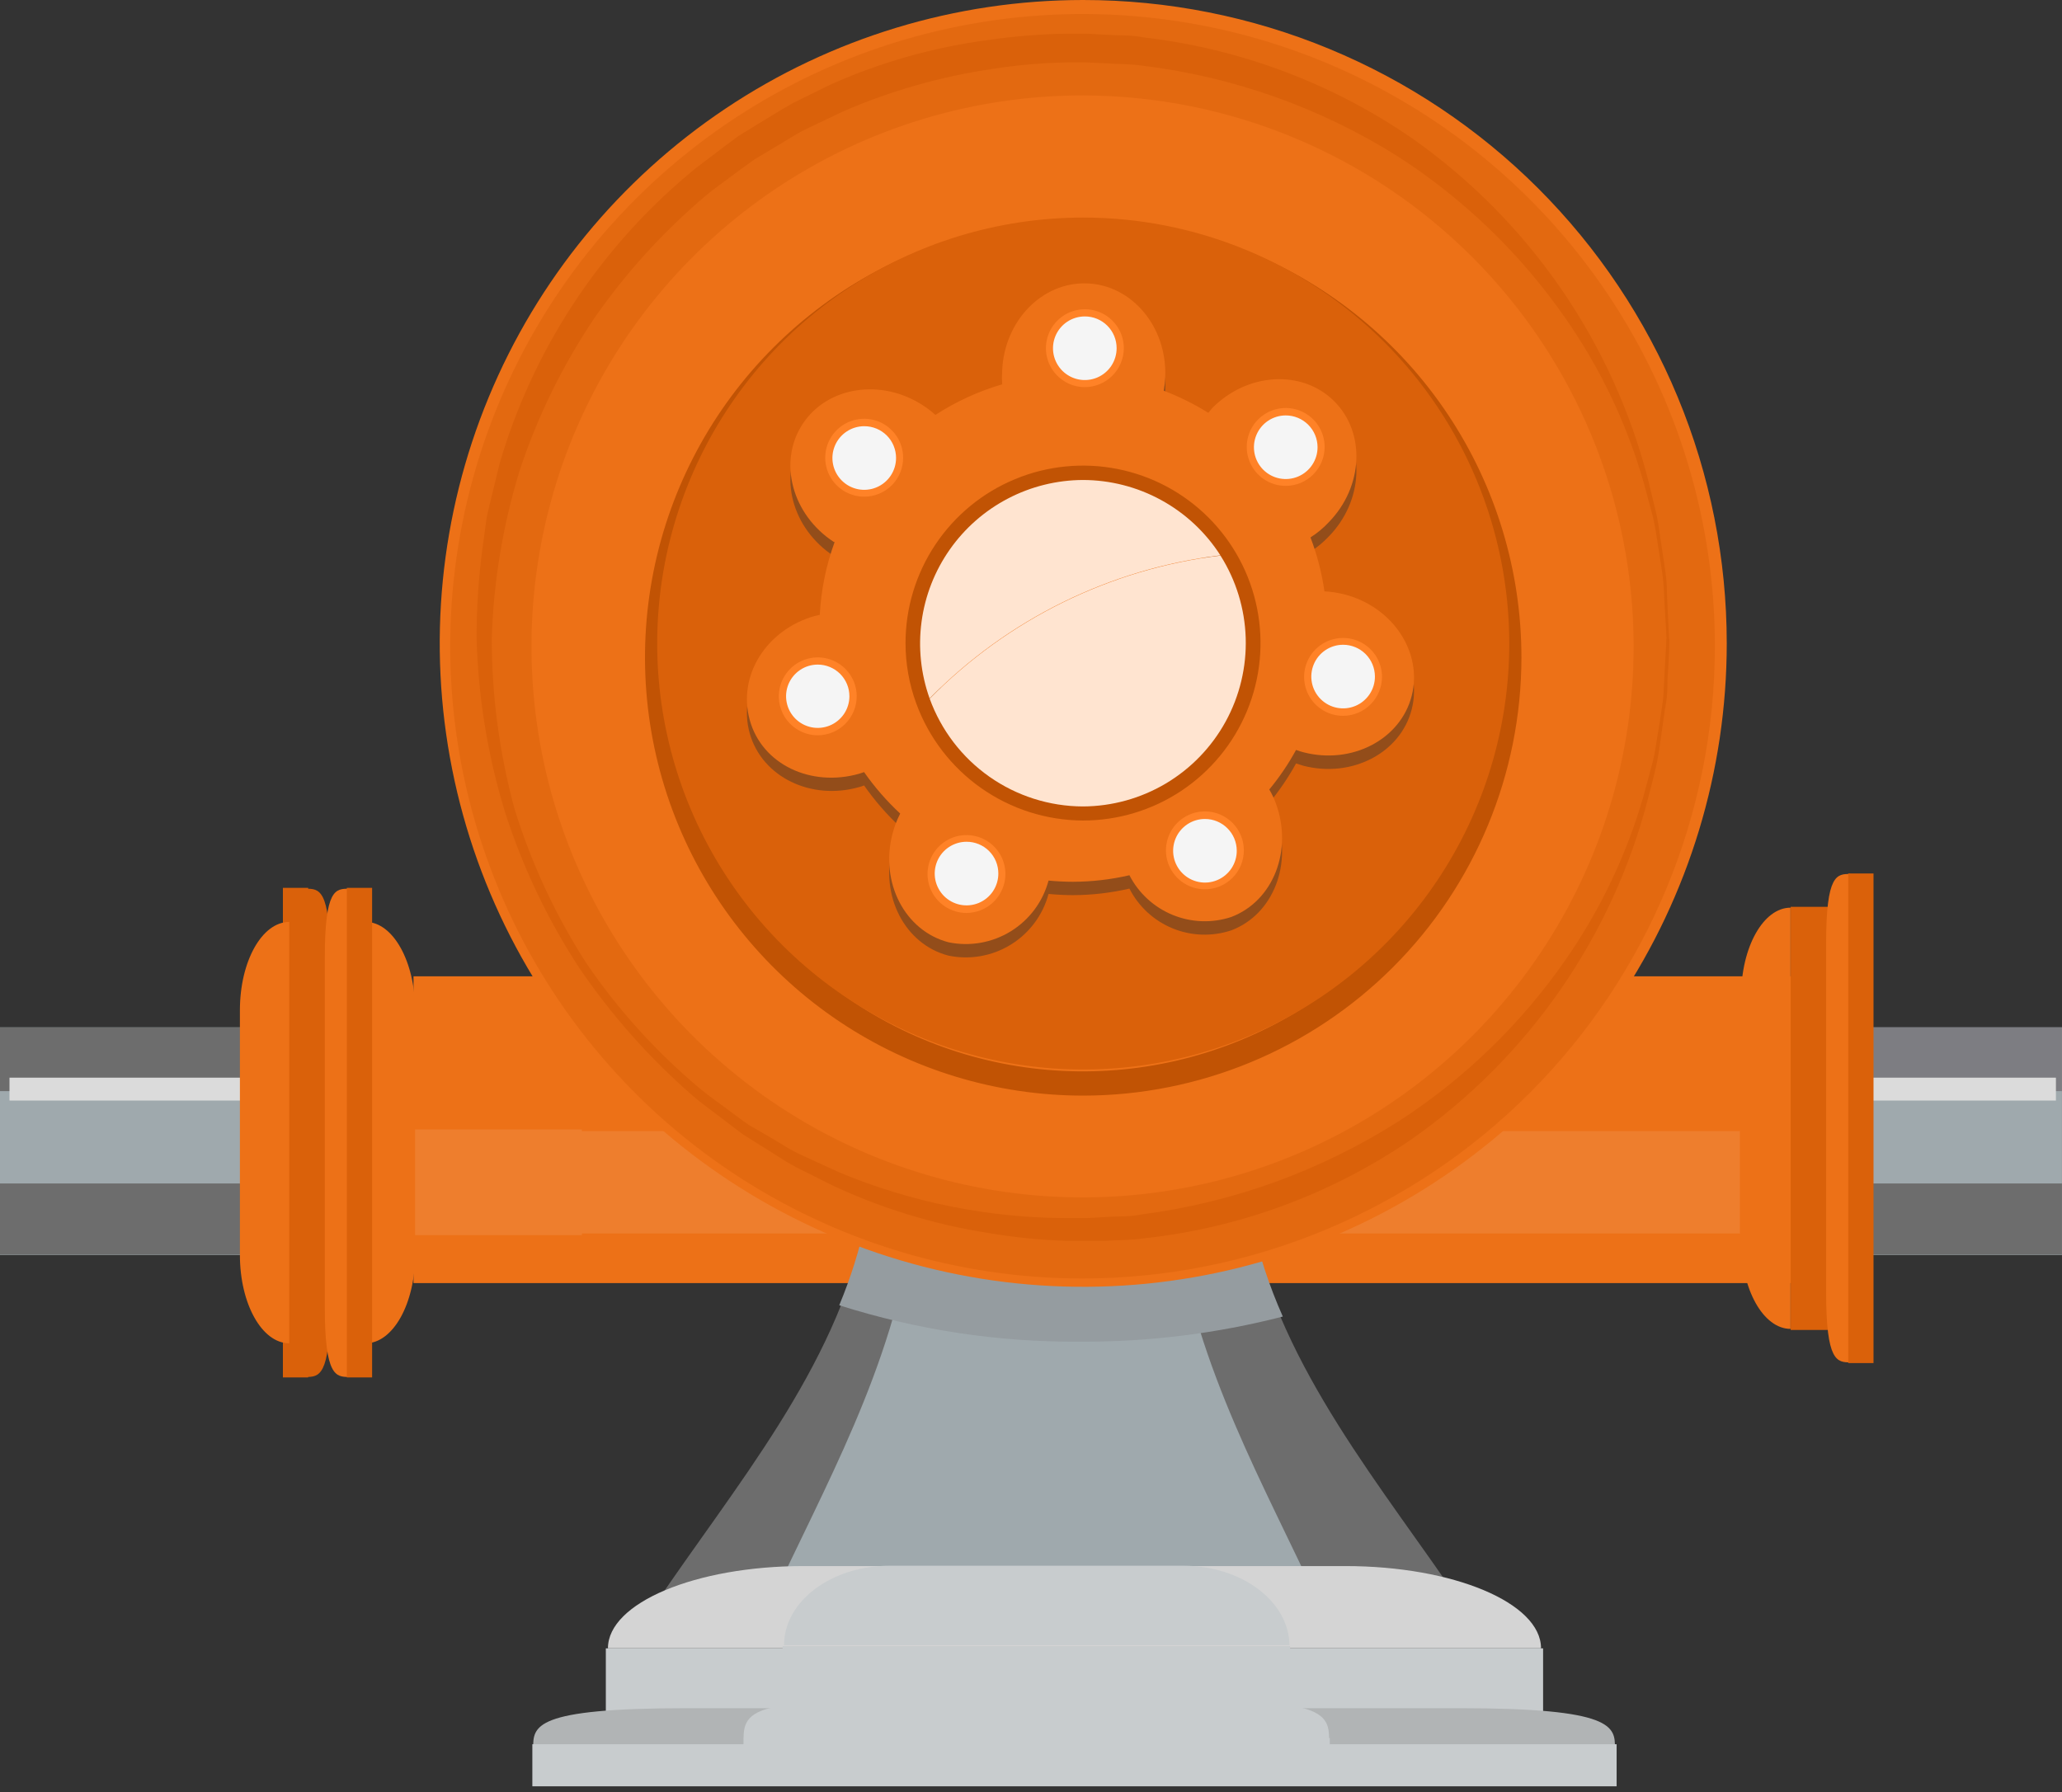 <svg width="130" height="113" viewBox="0 0 130 113" fill="none" xmlns="http://www.w3.org/2000/svg">
<rect x="0" y="0" width="130" height="113" fill="#333333" stroke="none"/>
<path d="M24.498 64.781H0V79.129H24.498V64.781Z" fill="#9FA9AD"/>
<path d="M24.498 74.625H0V79.105H24.498V74.625Z" fill="#6D6D6D"/>
<path d="M24.498 64.781H0V68.802H24.498V64.781Z" fill="#6D6D6D"/>
<path d="M24.121 67.953H0.598V69.396H24.121V67.953Z" fill="#DBDBDB"/>
<path d="M129.998 64.781H105.5V79.129H129.998V64.781Z" fill="#9FA9AD"/>
<path d="M129.998 74.625H105.5V79.105H129.998V74.625Z" fill="#6D6D6D"/>
<path d="M129.998 64.781H105.5V68.802H129.998V64.781Z" fill="#7D7D82"/>
<path d="M129.617 67.953H106.094V69.396H129.617V67.953Z" fill="#DBDBDB"/>
<path d="M113.36 61.562H26.07V80.906H113.36V61.562Z" fill="#ED7117"/>
<g style="mix-blend-mode:overlay" opacity="0.1">
<path d="M23.238 71.219V77.882H36.687V77.779H109.693V71.322H36.687V71.219H23.238Z" fill="#F1F2F2"/>
</g>
<path d="M26.17 79.135V63.7C26.17 60.626 24.774 58.133 23.059 58.133V84.702C24.774 84.702 26.17 82.209 26.17 79.135Z" fill="#ED7117"/>
<path d="M23.044 58.078H20.664V84.76H23.044V58.078Z" fill="#3482B5"/>
<path d="M20.801 82.411V60.406C20.801 56.03 20.117 56.039 19.273 56.039V86.826C20.117 86.826 20.801 86.788 20.801 82.411Z" fill="#DA610A"/>
<path d="M19.429 55.984H17.836V86.855H19.429V55.984Z" fill="#DA610A"/>
<path d="M15.125 79.135V63.7C15.125 60.626 16.512 58.133 18.236 58.133V84.702C16.512 84.702 15.125 82.209 15.125 79.135Z" fill="#ED7117"/>
<path d="M20.477 82.411V60.406C20.477 56.03 21.161 56.039 22.004 56.039V86.826C21.18 86.826 20.477 86.788 20.477 82.411Z" fill="#ED7117"/>
<path d="M23.46 55.984H21.867V86.855H23.46V55.984Z" fill="#DA610A"/>
<path d="M109.773 78.227V62.801C109.773 59.727 111.17 57.234 112.885 57.234V83.794C111.17 83.794 109.773 81.301 109.773 78.227Z" fill="#ED7117"/>
<path d="M115.275 57.18H112.895V83.861H115.275V57.18Z" fill="#DA610A"/>
<path d="M115.129 81.482V59.486C115.129 55.1 115.813 55.109 116.657 55.109V85.905C115.822 85.905 115.129 85.868 115.129 81.482Z" fill="#ED7117"/>
<path d="M118.117 55.078H116.523V85.949H118.117V55.078Z" fill="#DA610A"/>
<path d="M92.192 101.223C74.498 106.256 58.95 106.256 41.266 101.223C46.317 93.726 52.634 86.369 54.564 77.297H78.884C80.815 86.359 87.131 93.726 92.192 101.223Z" fill="#6D6D6D"/>
<path d="M83.199 101.223C71.156 106.256 60.585 106.256 48.523 101.223C51.963 93.726 56.255 86.369 57.567 77.297H74.118C75.458 86.359 79.76 93.726 83.199 101.223Z" fill="#9FA9AD"/>
<path d="M84.822 98.75H50.652C43.848 98.75 38.328 101.074 38.328 103.933H97.155C97.155 101.074 91.635 98.75 84.822 98.75Z" fill="#D4D4D4"/>
<path d="M97.285 103.938H38.195V107.911H97.285V103.938Z" fill="#C8CCCE"/>
<path d="M92.037 107.711H43.304C33.594 107.711 33.613 108.845 33.613 110.251H101.812C101.84 108.864 101.747 107.711 92.037 107.711Z" fill="#B1B4B5"/>
<path d="M101.921 109.984H33.562V112.637H101.921V109.984Z" fill="#C8CCCE"/>
<g style="mix-blend-mode:overlay">
<path d="M74.593 98.727H56.102C52.419 98.727 49.43 100.966 49.43 103.74H81.294C81.266 100.966 78.276 98.727 74.593 98.727Z" fill="#C8CCCE"/>
<path d="M83.791 109.589C83.791 108.651 83.566 107.874 81.335 107.546V103.797H49.34V107.546C47.072 107.874 46.894 108.661 46.875 109.598V112.166H83.838V109.598L83.791 109.589Z" fill="#C8CCCE"/>
</g>
<g style="mix-blend-mode:multiply">
<path d="M54.578 77C54.186 78.816 53.627 80.591 52.91 82.305C57.822 83.864 62.949 84.639 68.102 84.601C72.41 84.621 76.703 84.089 80.876 83.017C80.016 81.084 79.356 79.068 78.908 77H54.578Z" fill="#959CA0"/>
</g>
<path d="M108.864 40.571C108.864 48.594 106.485 56.437 102.028 63.109C97.571 69.78 91.236 74.98 83.823 78.051C76.411 81.123 68.255 81.927 60.385 80.363C52.516 78.799 45.287 74.937 39.612 69.265C33.938 63.593 30.072 56.366 28.505 48.497C26.937 40.628 27.738 32.472 30.806 25.058C33.873 17.644 39.071 11.307 45.74 6.847C52.409 2.386 60.251 0.004 68.275 4.33016e-06C73.604 -0.002 78.882 1.045 83.806 3.083C88.731 5.121 93.205 8.109 96.975 11.876C100.744 15.644 103.734 20.117 105.774 25.041C107.814 29.964 108.864 35.241 108.864 40.571Z" fill="#ED7117"/>
<path d="M68.273 69.085C62.81 69.081 57.469 67.457 52.928 64.418C48.387 61.38 44.849 57.063 42.761 52.014C40.673 46.965 40.129 41.41 41.198 36.051C42.267 30.693 44.901 25.772 48.766 21.91C52.632 18.049 57.556 15.42 62.915 14.357C68.274 13.293 73.829 13.843 78.876 15.936C83.923 18.029 88.236 21.571 91.27 26.116C94.304 30.66 95.922 36.002 95.92 41.466C95.913 48.793 92.997 55.818 87.813 60.997C82.629 66.175 75.601 69.085 68.273 69.085ZM68.273 15.374C63.113 15.374 58.069 16.905 53.778 19.772C49.487 22.639 46.143 26.713 44.168 31.481C42.194 36.248 41.677 41.495 42.684 46.556C43.69 51.617 46.175 56.266 49.824 59.915C53.473 63.564 58.122 66.049 63.183 67.055C68.245 68.062 73.491 67.546 78.258 65.571C83.026 63.596 87.101 60.252 89.968 55.961C92.834 51.67 94.365 46.626 94.365 41.466C94.357 34.548 91.606 27.916 86.715 23.025C81.823 18.133 75.191 15.382 68.273 15.374Z" fill="#C15304"/>
<path d="M95.153 40.569C95.155 45.881 93.582 51.074 90.632 55.492C87.683 59.91 83.49 63.354 78.583 65.389C73.676 67.424 68.276 67.958 63.066 66.924C57.855 65.891 53.069 63.335 49.311 59.581C45.553 55.827 42.992 51.043 41.953 45.833C40.913 40.624 41.442 35.224 43.472 30.315C45.502 25.406 48.941 21.209 53.356 18.255C57.771 15.301 62.963 13.723 68.275 13.719C71.803 13.716 75.296 14.409 78.557 15.757C81.817 17.105 84.78 19.082 87.276 21.576C89.772 24.069 91.752 27.03 93.104 30.289C94.455 33.548 95.152 37.041 95.153 40.569Z" fill="#DA610A"/>
<path d="M84.747 38.384C84.339 38.277 83.921 38.211 83.501 38.187C83.333 37.024 83.038 35.883 82.62 34.785C83.034 34.52 83.415 34.205 83.754 33.848C85.965 31.599 86.115 28.159 84.091 26.163C82.067 24.167 78.627 24.392 76.415 26.641C76.331 26.735 76.265 26.838 76.181 26.932C75.294 26.37 74.352 25.899 73.37 25.526C73.42 25.241 73.452 24.953 73.463 24.664C73.585 21.515 71.373 18.872 68.534 18.769C65.694 18.666 63.304 21.13 63.182 24.289C63.163 24.567 63.163 24.845 63.182 25.123C61.691 25.557 60.273 26.211 58.974 27.063C58.729 26.842 58.469 26.639 58.197 26.454C55.554 24.729 52.152 25.263 50.596 27.644C49.04 30.024 49.931 33.342 52.573 35.066H52.62C52.082 36.542 51.766 38.09 51.683 39.659L51.355 39.743C48.319 40.605 46.491 43.492 47.269 46.247C48.047 49.002 51.14 50.492 54.167 49.63C54.272 49.602 54.375 49.567 54.476 49.527C55.143 50.478 55.906 51.357 56.753 52.151C56.54 52.558 56.376 52.989 56.266 53.435C55.469 56.49 57.044 59.546 59.799 60.258C61.148 60.537 62.553 60.289 63.725 59.566C64.898 58.843 65.75 57.699 66.106 56.368C66.612 56.415 67.128 56.444 67.643 56.444C68.842 56.441 70.037 56.302 71.205 56.031C71.783 57.165 72.749 58.054 73.926 58.538C75.104 59.021 76.416 59.066 77.624 58.665C80.286 57.662 81.523 54.447 80.436 51.495C80.321 51.194 80.184 50.903 80.023 50.624C80.662 49.85 81.227 49.019 81.71 48.14L82.188 48.29C85.244 49.068 88.299 47.475 89.002 44.729C89.705 41.983 87.811 39.162 84.747 38.384Z" fill="#934D1A"/>
<path d="M84.747 37.476C84.339 37.373 83.921 37.31 83.501 37.289C83.335 36.126 83.039 34.984 82.62 33.887C83.036 33.624 83.417 33.309 83.754 32.95C85.965 30.7 86.115 27.261 84.091 25.274C82.067 23.287 78.627 23.493 76.415 25.743C76.331 25.836 76.265 25.939 76.181 26.033C75.291 25.478 74.35 25.01 73.37 24.637C73.42 24.352 73.451 24.064 73.463 23.775C73.585 20.616 71.373 17.973 68.534 17.87C65.694 17.767 63.304 20.241 63.182 23.39C63.163 23.671 63.163 23.953 63.182 24.234C61.693 24.669 60.276 25.319 58.974 26.164C58.732 25.944 58.471 25.743 58.197 25.565C55.554 23.84 52.152 24.365 50.596 26.745C49.04 29.126 49.931 32.453 52.573 34.177H52.62C52.081 35.653 51.766 37.201 51.683 38.77L51.355 38.844C48.319 39.707 46.491 42.593 47.269 45.405C48.047 48.216 51.14 49.65 54.167 48.788L54.476 48.685C55.141 49.635 55.904 50.511 56.753 51.3C56.543 51.708 56.379 52.139 56.266 52.584C55.469 55.639 57.044 58.694 59.799 59.416C61.148 59.695 62.553 59.447 63.725 58.724C64.898 58.001 65.75 56.857 66.106 55.526C66.612 55.573 67.128 55.601 67.643 55.601C68.842 55.598 70.037 55.46 71.205 55.189C71.786 56.32 72.752 57.207 73.929 57.69C75.106 58.173 76.416 58.22 77.624 57.822C80.286 56.81 81.523 53.605 80.436 50.653C80.325 50.35 80.187 50.059 80.023 49.781C80.664 49.006 81.229 48.172 81.71 47.288C81.867 47.348 82.026 47.398 82.188 47.438C85.244 48.226 88.299 46.623 89.002 43.877C89.705 41.131 87.811 38.263 84.747 37.476Z" fill="#ED7117"/>
<path d="M54.492 31.317C54.006 31.319 53.53 31.176 53.124 30.907C52.719 30.638 52.403 30.255 52.216 29.806C52.029 29.357 51.98 28.862 52.074 28.385C52.169 27.908 52.403 27.469 52.746 27.125C53.09 26.782 53.529 26.547 54.006 26.453C54.483 26.358 54.978 26.408 55.427 26.595C55.876 26.782 56.259 27.098 56.528 27.503C56.797 27.909 56.94 28.385 56.938 28.871C56.938 29.52 56.68 30.142 56.222 30.601C55.763 31.059 55.141 31.317 54.492 31.317ZM54.492 27.315C54.184 27.313 53.882 27.403 53.625 27.573C53.368 27.743 53.167 27.985 53.048 28.269C52.929 28.553 52.897 28.866 52.956 29.169C53.015 29.471 53.162 29.749 53.379 29.968C53.597 30.186 53.874 30.335 54.176 30.396C54.478 30.457 54.791 30.427 55.076 30.309C55.361 30.192 55.604 29.992 55.776 29.736C55.947 29.48 56.038 29.179 56.038 28.871C56.036 28.462 55.872 28.07 55.583 27.78C55.293 27.491 54.901 27.327 54.492 27.325V27.315Z" fill="#FF8227"/>
<path d="M56.492 28.881C56.492 29.278 56.374 29.666 56.153 29.996C55.932 30.326 55.618 30.583 55.251 30.734C54.884 30.886 54.481 30.925 54.091 30.847C53.702 30.769 53.345 30.577 53.065 30.295C52.785 30.014 52.594 29.656 52.518 29.266C52.441 28.876 52.483 28.473 52.636 28.107C52.789 27.74 53.048 27.428 53.379 27.209C53.71 26.989 54.098 26.873 54.495 26.875C54.758 26.875 55.019 26.927 55.261 27.028C55.504 27.129 55.725 27.277 55.91 27.463C56.096 27.649 56.243 27.87 56.342 28.114C56.442 28.357 56.493 28.618 56.492 28.881Z" fill="#F5F5F5"/>
<path d="M68.397 24.411C67.911 24.411 67.436 24.267 67.033 23.997C66.629 23.727 66.314 23.344 66.128 22.895C65.942 22.446 65.894 21.953 65.989 21.476C66.083 21 66.317 20.563 66.661 20.219C67.004 19.876 67.442 19.642 67.918 19.547C68.394 19.452 68.888 19.501 69.337 19.687C69.785 19.873 70.169 20.188 70.438 20.591C70.708 20.995 70.852 21.47 70.852 21.955C70.85 22.606 70.59 23.229 70.13 23.689C69.67 24.149 69.047 24.408 68.397 24.411ZM68.397 20.409C68.091 20.411 67.793 20.503 67.54 20.674C67.287 20.845 67.091 21.087 66.975 21.37C66.859 21.653 66.83 21.963 66.891 22.263C66.951 22.562 67.099 22.837 67.316 23.052C67.533 23.267 67.808 23.414 68.108 23.473C68.408 23.532 68.718 23.5 69 23.383C69.282 23.266 69.523 23.068 69.693 22.814C69.862 22.559 69.953 22.261 69.953 21.955C69.953 21.752 69.912 21.55 69.834 21.361C69.756 21.173 69.641 21.002 69.496 20.859C69.352 20.715 69.18 20.601 68.992 20.524C68.803 20.447 68.601 20.408 68.397 20.409Z" fill="#FF8227"/>
<path d="M70.398 21.959C70.398 22.355 70.28 22.743 70.06 23.073C69.84 23.403 69.526 23.66 69.16 23.812C68.793 23.963 68.39 24.003 68.001 23.926C67.612 23.848 67.255 23.657 66.974 23.377C66.694 23.096 66.503 22.739 66.425 22.35C66.348 21.961 66.388 21.558 66.539 21.191C66.691 20.825 66.948 20.512 67.278 20.291C67.608 20.071 67.996 19.953 68.392 19.953C68.656 19.952 68.917 20.003 69.161 20.103C69.405 20.204 69.627 20.351 69.813 20.538C70 20.724 70.147 20.946 70.248 21.19C70.348 21.434 70.399 21.695 70.398 21.959Z" fill="#F5F5F5"/>
<path d="M81.057 30.637C80.571 30.637 80.097 30.493 79.693 30.224C79.289 29.954 78.974 29.57 78.788 29.122C78.603 28.673 78.554 28.179 78.649 27.703C78.743 27.227 78.977 26.789 79.321 26.446C79.664 26.102 80.102 25.869 80.578 25.774C81.054 25.679 81.548 25.728 81.997 25.913C82.445 26.099 82.829 26.414 83.099 26.818C83.368 27.222 83.512 27.696 83.512 28.182C83.512 28.833 83.254 29.458 82.793 29.918C82.333 30.379 81.708 30.637 81.057 30.637ZM81.057 26.636C80.749 26.634 80.446 26.724 80.189 26.894C79.932 27.064 79.731 27.307 79.612 27.592C79.493 27.876 79.462 28.19 79.521 28.492C79.581 28.795 79.73 29.073 79.948 29.291C80.166 29.509 80.444 29.658 80.746 29.718C81.049 29.777 81.363 29.746 81.647 29.627C81.932 29.508 82.175 29.307 82.345 29.05C82.515 28.793 82.605 28.491 82.603 28.182C82.603 27.979 82.563 27.778 82.486 27.59C82.408 27.403 82.294 27.232 82.15 27.088C82.007 26.945 81.836 26.831 81.649 26.753C81.461 26.676 81.26 26.636 81.057 26.636Z" fill="#FF8227"/>
<path d="M83.066 28.192C83.068 28.589 82.952 28.977 82.732 29.308C82.513 29.639 82.201 29.898 81.834 30.051C81.468 30.204 81.064 30.245 80.675 30.169C80.285 30.093 79.927 29.902 79.645 29.622C79.364 29.342 79.172 28.985 79.094 28.596C79.016 28.206 79.055 27.803 79.207 27.436C79.358 27.069 79.615 26.755 79.945 26.534C80.275 26.313 80.663 26.195 81.06 26.195C81.591 26.195 82.099 26.405 82.475 26.779C82.851 27.154 83.063 27.661 83.066 28.192Z" fill="#F5F5F5"/>
<path d="M84.674 45.137C84.189 45.137 83.714 44.993 83.31 44.724C82.906 44.454 82.591 44.07 82.406 43.622C82.22 43.173 82.171 42.679 82.266 42.203C82.361 41.727 82.594 41.289 82.938 40.946C83.281 40.602 83.719 40.368 84.195 40.274C84.671 40.179 85.165 40.228 85.614 40.413C86.062 40.599 86.446 40.914 86.716 41.318C86.986 41.722 87.13 42.196 87.13 42.682C87.127 43.332 86.868 43.956 86.408 44.416C85.948 44.875 85.325 45.135 84.674 45.137ZM84.674 41.136C84.368 41.136 84.069 41.226 83.815 41.396C83.561 41.566 83.363 41.808 83.246 42.09C83.129 42.373 83.098 42.684 83.158 42.984C83.217 43.284 83.365 43.559 83.581 43.775C83.797 43.992 84.073 44.139 84.373 44.199C84.672 44.258 84.983 44.228 85.266 44.111C85.549 43.994 85.79 43.795 85.96 43.541C86.13 43.287 86.221 42.988 86.221 42.682C86.223 42.477 86.185 42.274 86.108 42.084C86.032 41.895 85.918 41.722 85.774 41.576C85.63 41.431 85.459 41.315 85.27 41.236C85.082 41.157 84.879 41.117 84.674 41.117V41.136Z" fill="#FF8227"/>
<path d="M86.683 42.653C86.685 43.05 86.569 43.438 86.35 43.769C86.13 44.1 85.818 44.359 85.451 44.512C85.085 44.665 84.682 44.706 84.292 44.63C83.902 44.554 83.544 44.363 83.263 44.083C82.981 43.803 82.789 43.446 82.711 43.057C82.633 42.667 82.672 42.264 82.824 41.897C82.975 41.529 83.232 41.216 83.562 40.995C83.892 40.774 84.28 40.656 84.677 40.656C85.208 40.656 85.716 40.866 86.092 41.24C86.468 41.614 86.68 42.122 86.683 42.653Z" fill="#F5F5F5"/>
<path d="M75.963 56.075C75.478 56.075 75.003 55.931 74.599 55.661C74.195 55.391 73.881 55.008 73.695 54.559C73.509 54.111 73.46 53.617 73.555 53.141C73.65 52.664 73.884 52.227 74.227 51.883C74.57 51.54 75.008 51.306 75.484 51.211C75.96 51.117 76.454 51.165 76.903 51.351C77.352 51.537 77.735 51.852 78.005 52.255C78.275 52.659 78.419 53.134 78.419 53.62C78.419 54.271 78.16 54.895 77.7 55.356C77.239 55.816 76.614 56.075 75.963 56.075ZM75.963 52.073C75.658 52.075 75.36 52.167 75.107 52.338C74.854 52.509 74.657 52.752 74.541 53.034C74.426 53.317 74.396 53.627 74.457 53.927C74.518 54.226 74.666 54.501 74.882 54.716C75.099 54.931 75.375 55.078 75.674 55.137C75.974 55.196 76.284 55.164 76.567 55.047C76.849 54.93 77.09 54.732 77.259 54.478C77.428 54.224 77.519 53.925 77.519 53.62C77.519 53.416 77.479 53.214 77.4 53.026C77.322 52.837 77.207 52.666 77.063 52.523C76.918 52.379 76.747 52.265 76.558 52.188C76.369 52.111 76.167 52.072 75.963 52.073Z" fill="#FF8227"/>
<path d="M77.972 53.637C77.974 54.034 77.858 54.423 77.639 54.754C77.419 55.085 77.107 55.343 76.74 55.496C76.374 55.65 75.971 55.691 75.581 55.614C75.191 55.538 74.833 55.348 74.552 55.068C74.27 54.788 74.078 54.43 74 54.041C73.922 53.652 73.961 53.248 74.113 52.881C74.264 52.514 74.521 52.2 74.851 51.979C75.181 51.758 75.569 51.641 75.966 51.641C76.497 51.641 77.005 51.851 77.381 52.225C77.757 52.599 77.97 53.106 77.972 53.637Z" fill="#F5F5F5"/>
<path d="M60.932 57.567C60.446 57.567 59.972 57.423 59.568 57.153C59.164 56.883 58.849 56.5 58.663 56.051C58.478 55.603 58.429 55.109 58.524 54.633C58.618 54.156 58.852 53.719 59.196 53.375C59.539 53.032 59.977 52.798 60.453 52.703C60.929 52.609 61.423 52.657 61.872 52.843C62.32 53.029 62.704 53.344 62.974 53.748C63.243 54.151 63.387 54.626 63.387 55.112C63.385 55.762 63.125 56.385 62.666 56.845C62.206 57.305 61.583 57.565 60.932 57.567ZM60.932 53.565C60.626 53.565 60.327 53.656 60.073 53.826C59.819 53.996 59.62 54.237 59.503 54.52C59.386 54.803 59.356 55.113 59.415 55.413C59.475 55.713 59.622 55.989 59.839 56.205C60.055 56.421 60.33 56.569 60.63 56.628C60.93 56.688 61.241 56.657 61.524 56.54C61.806 56.423 62.048 56.225 62.218 55.971C62.388 55.717 62.478 55.417 62.478 55.112C62.473 54.705 62.308 54.316 62.019 54.03C61.729 53.744 61.339 53.584 60.932 53.584V53.565Z" fill="#FF8227"/>
<path d="M62.941 55.084C62.941 55.48 62.823 55.868 62.603 56.198C62.383 56.528 62.069 56.785 61.703 56.937C61.336 57.088 60.933 57.128 60.544 57.051C60.155 56.973 59.798 56.782 59.517 56.502C59.237 56.221 59.046 55.864 58.968 55.475C58.891 55.086 58.931 54.683 59.082 54.316C59.234 53.95 59.491 53.636 59.821 53.416C60.151 53.196 60.539 53.078 60.935 53.078C61.199 53.077 61.46 53.128 61.704 53.228C61.948 53.329 62.17 53.476 62.356 53.663C62.543 53.849 62.69 54.071 62.791 54.315C62.891 54.559 62.942 54.82 62.941 55.084Z" fill="#F5F5F5"/>
<path d="M51.557 46.364C51.071 46.364 50.597 46.22 50.193 45.95C49.789 45.68 49.474 45.297 49.288 44.848C49.103 44.4 49.054 43.906 49.149 43.429C49.243 42.953 49.477 42.516 49.821 42.172C50.164 41.829 50.602 41.595 51.078 41.5C51.554 41.406 52.048 41.454 52.497 41.64C52.945 41.826 53.329 42.141 53.599 42.544C53.868 42.948 54.012 43.423 54.012 43.908C54.01 44.559 53.75 45.182 53.291 45.642C52.831 46.102 52.208 46.361 51.557 46.364ZM51.557 42.362C51.251 42.362 50.952 42.453 50.698 42.623C50.444 42.793 50.245 43.034 50.128 43.317C50.011 43.599 49.981 43.91 50.04 44.21C50.1 44.51 50.247 44.786 50.464 45.002C50.68 45.218 50.955 45.365 51.255 45.425C51.555 45.485 51.866 45.454 52.149 45.337C52.431 45.22 52.673 45.022 52.843 44.768C53.013 44.513 53.103 44.214 53.103 43.908C53.108 43.702 53.072 43.497 52.997 43.305C52.921 43.113 52.808 42.938 52.664 42.791C52.52 42.643 52.348 42.526 52.157 42.446C51.968 42.366 51.763 42.325 51.557 42.325V42.362Z" fill="#FF8227"/>
<path d="M53.551 43.912C53.549 44.306 53.431 44.691 53.21 45.018C52.989 45.345 52.677 45.6 52.312 45.749C51.947 45.899 51.546 45.937 51.16 45.859C50.773 45.781 50.418 45.59 50.14 45.311C49.862 45.031 49.672 44.675 49.596 44.288C49.52 43.901 49.56 43.501 49.711 43.136C49.863 42.772 50.119 42.461 50.447 42.242C50.775 42.023 51.16 41.906 51.555 41.906C51.818 41.906 52.078 41.958 52.321 42.059C52.564 42.16 52.784 42.308 52.97 42.494C53.155 42.681 53.302 42.902 53.402 43.145C53.502 43.388 53.552 43.649 53.551 43.912Z" fill="#F5F5F5"/>
<path d="M68.27 51.739C65.975 51.728 63.738 51.014 61.86 49.694C59.982 48.374 58.553 46.51 57.765 44.354C57.319 43.138 57.091 41.854 57.09 40.559C57.088 38.345 57.743 36.18 58.972 34.338C60.201 32.497 61.948 31.061 63.993 30.213C66.038 29.365 68.289 29.142 70.461 29.574C72.632 30.005 74.627 31.071 76.192 32.637C77.758 34.202 78.824 36.197 79.255 38.369C79.687 40.54 79.464 42.791 78.616 44.836C77.768 46.881 76.332 48.629 74.491 49.857C72.649 51.086 70.484 51.741 68.27 51.739ZM68.27 31.177C66.417 31.177 64.605 31.727 63.064 32.757C61.523 33.787 60.321 35.25 59.612 36.963C58.903 38.675 58.717 40.56 59.079 42.378C59.44 44.196 60.333 45.866 61.644 47.176C62.954 48.487 64.624 49.38 66.442 49.741C68.26 50.103 70.144 49.917 71.857 49.208C73.569 48.498 75.033 47.297 76.063 45.756C77.093 44.215 77.642 42.403 77.642 40.549C77.642 38.064 76.655 35.68 74.897 33.922C73.14 32.165 70.756 31.177 68.27 31.177Z" fill="#C15304"/>
<path d="M68.276 50.851C70.117 50.843 71.922 50.342 73.505 49.401C75.087 48.459 76.388 47.111 77.273 45.496C78.157 43.881 78.594 42.059 78.536 40.219C78.478 38.379 77.929 36.587 76.945 35.031C69.988 35.876 63.525 39.058 58.613 44.056C59.334 46.042 60.647 47.759 62.375 48.975C64.103 50.19 66.163 50.845 68.276 50.851Z" fill="#FFE4D0"/>
<path d="M68.271 30.266C66.623 30.273 65 30.675 63.54 31.439C62.079 32.203 60.823 33.306 59.877 34.655C58.93 36.004 58.321 37.561 58.101 39.194C57.88 40.828 58.054 42.49 58.608 44.042C63.52 39.044 69.983 35.862 76.94 35.017C76.009 33.562 74.727 32.365 73.212 31.535C71.697 30.704 69.998 30.268 68.271 30.266Z" fill="#FFE4D0"/>
<g opacity="0.5">
<path d="M68.26 80.618C60.374 80.62 52.666 78.284 46.108 73.904C39.551 69.524 34.439 63.299 31.42 56.014C28.401 48.729 27.61 40.713 29.148 32.978C30.685 25.244 34.481 18.14 40.056 12.563C45.632 6.987 52.736 3.189 60.469 1.65C68.203 0.11 76.22 0.899 83.505 3.917C90.791 6.934 97.018 12.044 101.399 18.6C105.78 25.157 108.118 32.865 108.118 40.751C108.108 51.319 103.906 61.453 96.434 68.927C88.961 76.401 78.829 80.606 68.26 80.618ZM68.26 6.019C61.388 6.017 54.67 8.053 48.955 11.87C43.24 15.686 38.786 21.112 36.156 27.461C33.525 33.809 32.836 40.795 34.176 47.535C35.517 54.275 38.825 60.467 43.685 65.326C48.544 70.185 54.735 73.494 61.475 74.834C68.215 76.174 75.201 75.486 81.55 72.855C87.898 70.224 93.324 65.77 97.141 60.055C100.958 54.341 102.994 47.623 102.992 40.751C102.982 31.542 99.32 22.714 92.808 16.202C86.297 9.691 77.468 6.029 68.26 6.019Z" fill="#DA610A"/>
</g>
<path d="M105.247 40.287C105.247 40.287 105.247 41.224 105.125 42.911C105.125 43.342 105.125 43.848 105.031 44.345C104.937 44.842 104.872 45.442 104.778 46.06C104.684 46.679 104.609 47.344 104.469 48.047C104.328 48.75 104.122 49.481 103.925 50.259C101.68 59.03 96.358 66.703 88.93 71.88C83.923 75.301 78.147 77.433 72.117 78.084C71.32 78.206 70.514 78.187 69.699 78.243H68.481H67.862C67.591 78.243 67.441 78.243 67.225 78.243C65.576 78.19 63.932 78.024 62.305 77.746C58.913 77.215 55.613 76.209 52.502 74.757L50.168 73.585C49.39 73.182 48.669 72.648 47.919 72.208L46.804 71.505L45.745 70.699C45.051 70.155 44.311 69.649 43.645 69.068C40.929 66.699 38.528 63.99 36.504 61.008C34.504 57.945 32.928 54.626 31.818 51.14C30.74 47.6 30.144 43.93 30.047 40.231C30.044 38.379 30.163 36.529 30.403 34.692L30.59 33.305L30.684 32.612L30.843 31.927L31.5 29.219C33.58 22.128 37.699 15.805 43.346 11.038C44.03 10.447 44.77 9.932 45.482 9.379L46.56 8.573L47.703 7.87C48.463 7.42 49.203 6.933 49.99 6.502L52.343 5.34C55.498 3.929 58.841 2.982 62.267 2.528C63.922 2.283 65.59 2.148 67.263 2.125C67.497 2.125 67.628 2.125 67.928 2.125H68.528L69.727 2.191C70.533 2.247 71.302 2.191 72.108 2.359C78.161 3.065 83.952 5.237 88.977 8.685C96.385 13.881 101.687 21.558 103.925 30.325L104.459 32.546C104.6 33.249 104.665 33.914 104.769 34.533C104.872 35.151 104.947 35.723 105.022 36.248C105.097 36.773 105.078 37.251 105.106 37.682C105.19 39.397 105.228 40.315 105.228 40.315L105.247 40.287ZM105.068 40.287C105.068 40.287 105.022 39.35 104.919 37.663C104.908 37.187 104.874 36.711 104.815 36.239C104.74 35.723 104.647 35.151 104.553 34.542C104.459 33.933 104.366 33.268 104.206 32.574L103.616 30.39C102.555 26.708 100.896 23.226 98.705 20.081C95.891 16.026 92.309 12.562 88.162 9.885C83.273 6.8 77.761 4.838 72.023 4.14C71.283 4.027 70.458 4.046 69.671 3.99L68.471 3.934H67.872H67.328C65.737 3.96 64.149 4.098 62.577 4.346C59.322 4.821 56.146 5.725 53.13 7.036L50.852 8.123C50.093 8.488 49.4 8.976 48.659 9.398L47.563 10.054L46.523 10.803C45.848 11.328 45.126 11.806 44.47 12.359C41.803 14.619 39.443 17.218 37.451 20.091C35.462 23.053 33.885 26.272 32.765 29.659C31.706 33.104 31.113 36.675 31.003 40.278C31.006 43.899 31.488 47.504 32.437 50.999C33.499 54.439 35.025 57.718 36.973 60.746C38.972 63.675 41.362 66.317 44.077 68.599C44.751 69.162 45.473 69.649 46.166 70.174C46.523 70.436 46.86 70.699 47.225 70.942L48.341 71.589C49.1 72.011 49.812 72.526 50.581 72.854L52.905 73.923C57.478 75.827 62.383 76.808 67.338 76.809H67.9H68.49L69.662 76.743C70.439 76.678 71.227 76.743 71.986 76.575C77.745 75.826 83.269 73.823 88.171 70.708C92.319 68.028 95.901 64.56 98.714 60.502C100.902 57.358 102.558 53.875 103.616 50.193L104.206 48.01C104.375 47.316 104.441 46.66 104.553 46.051C104.665 45.442 104.731 44.87 104.815 44.345C104.9 43.82 104.881 43.342 104.919 42.921C105.012 41.206 105.059 40.297 105.059 40.297L105.068 40.287Z" fill="#DA610A"/>
</svg>

